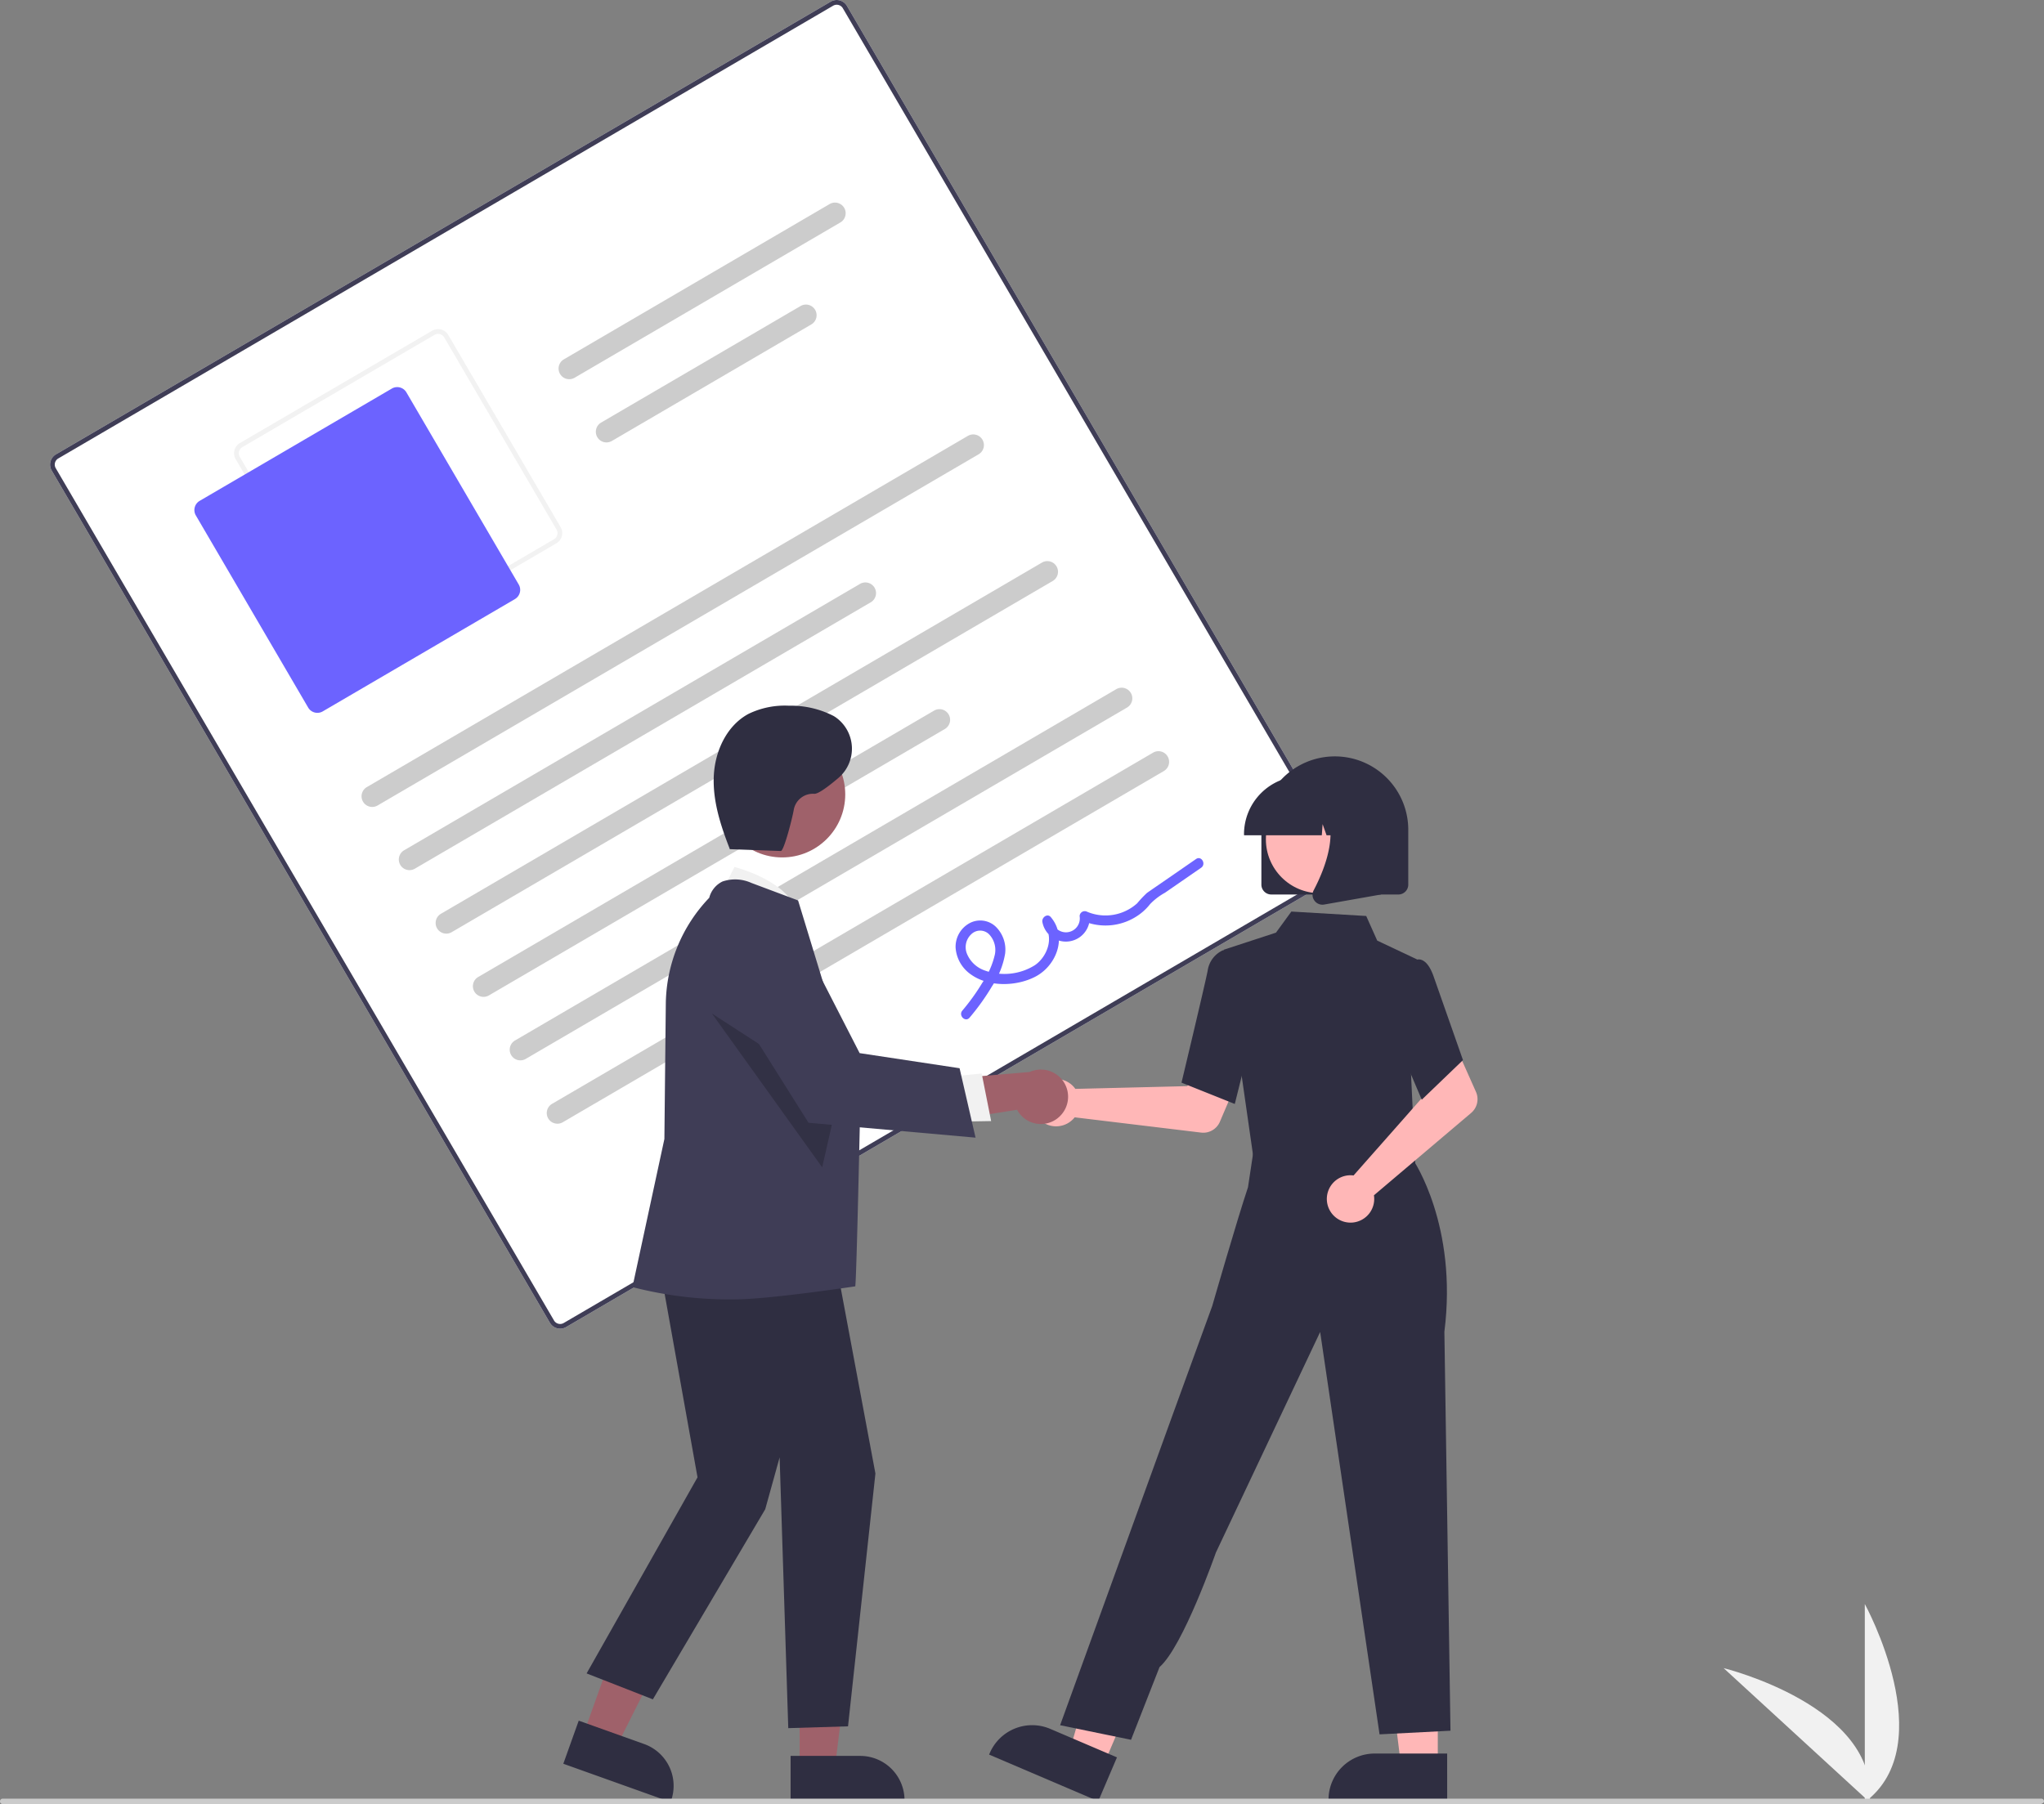 <svg xmlns="http://www.w3.org/2000/svg" width="309.952" height="273.646" viewBox="0 0 309.952 273.646">
  <rect x="0" y="0" width="309.952" height="273.646" fill="#808080" stroke="none"/>
  <g id="Group_3187" data-name="Group 3187" transform="translate(0 -25)">
    <path id="Path_1743" data-name="Path 1743" d="M907.6,767.668V737.612S919.316,758.92,907.6,767.668Z" transform="translate(-624.822 -469.321)" fill="#f1f1f1"/>
    <path id="Path_1744" data-name="Path 1744" d="M878.2,781.344l-22.141-20.326S879.673,766.8,878.2,781.344Z" transform="translate(-594.691 -483.003)" fill="#f1f1f1"/>
    <path id="Path_1745" data-name="Path 1745" d="M446,221.947,328.509,290.618a1.8,1.8,0,0,1-2.456-.644L250.5,160.7a1.8,1.8,0,0,1,.644-2.456L368.635,89.574a1.8,1.8,0,0,1,2.456.644l75.556,129.273a1.8,1.8,0,0,1-.644,2.456Z" transform="translate(-242.662 -64.328)" fill="#fff"/>
    <path id="Path_1746" data-name="Path 1746" d="M446,221.947,328.509,290.618a1.8,1.8,0,0,1-2.456-.644L250.5,160.7a1.8,1.8,0,0,1,.644-2.456L368.635,89.574a1.8,1.8,0,0,1,2.456.644l75.556,129.273a1.8,1.8,0,0,1-.644,2.456ZM251.5,158.864a1.078,1.078,0,0,0-.386,1.474l75.556,129.273a1.078,1.078,0,0,0,1.474.386L445.64,221.327a1.078,1.078,0,0,0,.386-1.474L370.471,90.58A1.078,1.078,0,0,0,369,90.194Z" transform="translate(-242.662 -64.328)" fill="#3f3d56"/>
    <path id="Path_1747" data-name="Path 1747" d="M366.284,241.971,337.143,259a1.8,1.8,0,0,1-2.456-.644l-17.032-29.141a1.8,1.8,0,0,1,.644-2.456L347.44,209.73a1.8,1.8,0,0,1,2.456.644l17.032,29.141A1.8,1.8,0,0,1,366.284,241.971Zm-47.622-14.589a1.078,1.078,0,0,0-.386,1.474L335.307,258a1.078,1.078,0,0,0,1.474.386l29.141-17.032a1.078,1.078,0,0,0,.386-1.474l-17.032-29.141a1.078,1.078,0,0,0-1.474-.386Z" transform="translate(-281.916 -134.562)" fill="#f2f2f2"/>
    <path id="Path_1748" data-name="Path 1748" d="M351.533,262.8l-29.141,17.032a1.618,1.618,0,0,1-2.21-.58L303.15,250.108a1.618,1.618,0,0,1,.58-2.21l29.141-17.032a1.618,1.618,0,0,1,2.21.58l17.032,29.141a1.618,1.618,0,0,1-.58,2.21Z" transform="translate(-273.452 -146.93)" fill="#6c63ff"/>
    <path id="Path_1749" data-name="Path 1749" d="M457.554,250.9l-91.142,53.27a1.616,1.616,0,1,1-1.631-2.79l91.142-53.269a1.616,1.616,0,0,1,1.631,2.79Z" transform="translate(-309.137 -157.007)" fill="#ccc"/>
    <path id="Path_1750" data-name="Path 1750" d="M449.063,304.989l-69.132,40.405a1.616,1.616,0,0,1-1.631-2.79L447.432,302.2a1.616,1.616,0,1,1,1.631,2.79Z" transform="translate(-317.039 -188.625)" fill="#ccc"/>
    <path id="Path_1751" data-name="Path 1751" d="M478.619,166.273l-40.3,23.555a1.616,1.616,0,1,1-1.631-2.79l40.3-23.555a1.616,1.616,0,0,1,1.631,2.79Z" transform="translate(-351.167 -107.543)" fill="#ccc"/>
    <path id="Path_1752" data-name="Path 1752" d="M482.08,203.551l-30.243,17.676a1.616,1.616,0,0,1-1.631-2.79l30.243-17.676a1.616,1.616,0,1,1,1.631,2.79Z" transform="translate(-359.069 -129.333)" fill="#ccc"/>
    <path id="Path_1753" data-name="Path 1753" d="M484.592,297.157l-91.142,53.27a1.616,1.616,0,1,1-1.631-2.79l91.142-53.27a1.616,1.616,0,0,1,1.631,2.79Z" transform="translate(-324.941 -184.047)" fill="#ccc"/>
    <path id="Path_1754" data-name="Path 1754" d="M476.1,351.249l-69.132,40.405a1.616,1.616,0,0,1-1.631-2.79l69.132-40.405a1.616,1.616,0,1,1,1.631,2.79Z" transform="translate(-332.843 -215.665)" fill="#ccc"/>
    <path id="Path_1755" data-name="Path 1755" d="M511.629,343.417l-91.142,53.27a1.616,1.616,0,1,1-1.631-2.79L510,340.627a1.616,1.616,0,1,1,1.631,2.79Z" transform="translate(-340.745 -211.087)" fill="#ccc"/>
    <path id="Path_1756" data-name="Path 1756" d="M525.148,366.547l-91.142,53.269a1.616,1.616,0,1,1-1.631-2.79l91.142-53.269a1.616,1.616,0,0,1,1.631,2.79Z" transform="translate(-348.647 -224.607)" fill="#ccc"/>
    <path id="Path_1757" data-name="Path 1757" d="M582.865,426.788a35.192,35.192,0,0,0,3.408-4.766,12.658,12.658,0,0,0,1.977-4.915,4.854,4.854,0,0,0-1.454-4.149,3.416,3.416,0,0,0-4.008-.456,4.075,4.075,0,0,0-2.045,3.64,5.384,5.384,0,0,0,2.3,4.078c2.694,1.952,6.9,1.85,9.773.365,3.234-1.673,4.905-6.05,2.364-9.046-.528-.623-1.408.073-1.276.746a3.623,3.623,0,0,0,7.179-.887l-1.142.668a8.721,8.721,0,0,0,8.675-.931,8.089,8.089,0,0,0,1.623-1.569,9.531,9.531,0,0,1,2.259-1.726l5.48-3.787c.806-.557.04-1.884-.773-1.323l-4.963,3.43c-.827.572-1.66,1.136-2.482,1.715a17,17,0,0,0-1.484,1.573,7.183,7.183,0,0,1-7.583,1.283.775.775,0,0,0-1.142.668,2.1,2.1,0,1,1-4.166.493l-1.275.745c1.639,1.933.548,4.9-1.341,6.194a8.7,8.7,0,0,1-7.613.8,4.491,4.491,0,0,1-2.645-2.426,2.677,2.677,0,0,1,.607-3.063,1.921,1.921,0,0,1,2.67-.028,3.436,3.436,0,0,1,.91,3.1,12.417,12.417,0,0,1-1.884,4.262,32.73,32.73,0,0,1-3.048,4.245c-.632.748.458,1.826,1.1,1.07Z" transform="translate(-435.837 -247.436)" fill="#6c63ff"/>
    <path id="Path_1758" data-name="Path 1758" d="M609.937,543.448a3.6,3.6,0,0,1,.362.437l16.972-.415,1.98-3.618,5.851,2.274-2.883,6.746a2.738,2.738,0,0,1-2.847,1.643L610.2,548.2a3.593,3.593,0,1,1-.26-4.75Z" transform="translate(-447.236 -353.727)" fill="#ffb7b7"/>
    <path id="Path_1759" data-name="Path 1759" d="M513.167,676.974h-5.58l-2.655-21.525h8.236Z" transform="translate(-295.14 -384.181)" fill="#ffb7b7"/>
    <path id="Path_1760" data-name="Path 1760" d="M729.864,799.43H711.87V799.2a7,7,0,0,1,7-7h10.991Z" transform="translate(-510.414 -501.228)" fill="#2f2e41"/>
    <path id="Path_1761" data-name="Path 1761" d="M395.573,674.559l-5.132-2.193,6.014-20.837,7.574,3.236Z" transform="translate(-228.218 -381.89)" fill="#ffb7b7"/>
    <path id="Path_1762" data-name="Path 1762" d="M604.549,793.38,588,786.311l.089-.209a7,7,0,0,1,9.192-3.689h0l10.106,4.318Z" transform="translate(-438.011 -495.178)" fill="#2f2e41"/>
    <path id="Path_1763" data-name="Path 1763" d="M458.9,469.266l-.4,6.539,11.8,1.262,12.342,1.321L479,468.459Z" transform="translate(-267.998 -274.883)" fill="#ffb7b7"/>
    <path id="Path_1764" data-name="Path 1764" d="M678.156,522.567l-4.582-31.946,7.943-2.6,2.333-3.2,11.352.672,1.667,3.733,6.053,2.86-.93,17.277.679,14.452Z" transform="translate(-488.029 -321.56)" fill="#2f2e41"/>
    <path id="Path_1765" data-name="Path 1765" d="M666.295,522.265l-8.079-3.232.034-.144c.035-.145,3.473-14.514,3.93-16.823a4.026,4.026,0,0,1,2.287-3.1l.054-.02,3.2.973,1.4,11.033Z" transform="translate(-479.052 -329.819)" fill="#2f2e41"/>
    <path id="Path_1766" data-name="Path 1766" d="M624.666,659.81,613.912,657.6,631.1,610.174,636.983,594s3.731-12.971,5.417-17.991l1.017-6.735,24.082,2.666s6.726,9.878,4.683,25.978l.924,60.516-10.754.552-9.008-61.033-15.81,33.458s-4.983,14.278-8.548,17.372Z" transform="translate(-453.156 -370.924)" fill="#2f2e41"/>
    <path id="Path_1767" data-name="Path 1767" d="M714.743,553.868a3.6,3.6,0,0,1,.567.031l11.235-12.728-1.307-3.912,5.646-2.744,2.987,6.7a2.739,2.739,0,0,1-.731,3.2L718.4,556.906a3.593,3.593,0,1,1-3.66-3.038Z" transform="translate(-510.056 -350.608)" fill="#ffb7b7"/>
    <path id="Path_1768" data-name="Path 1768" d="M739.3,523.575l-4.687-11.024,1.828-7.679,1.969-2.488a1.134,1.134,0,0,1,.911.008c.726.292,1.345,1.188,1.839,2.663l4.392,12.511Z" transform="translate(-523.705 -331.774)" fill="#2f2e41"/>
    <path id="Path_1769" data-name="Path 1769" d="M687.367,447.628v-8.311a11.137,11.137,0,1,1,22.274,0v8.311a1.5,1.5,0,0,1-1.5,1.5H688.863A1.5,1.5,0,0,1,687.367,447.628Z" transform="translate(-496.091 -288.454)" fill="#2f2e41"/>
    <circle id="Ellipse_97" data-name="Ellipse 97" cx="8.165" cy="8.165" r="8.165" transform="translate(191.959 144.146)" fill="#ffb7b7"/>
    <path id="Path_1770" data-name="Path 1770" d="M681.026,444.191a8.82,8.82,0,0,1,8.81-8.81H691.5a8.82,8.82,0,0,1,8.81,8.81v.166h-3.513L695.6,441l-.24,3.355h-1.815l-.6-1.693-.121,1.693h-11.79Z" transform="translate(-492.385 -292.663)" fill="#2f2e41"/>
    <path id="Path_1771" data-name="Path 1771" d="M706.324,459.456a1.474,1.474,0,0,1-.117-1.565c1.762-3.35,4.228-9.541.954-13.359l-.235-.274h9.5v14.268L707.8,460.05a1.53,1.53,0,0,1-.265.023,1.49,1.49,0,0,1-1.207-.617Z" transform="translate(-507.003 -297.852)" fill="#2f2e41"/>
    <path id="Path_1772" data-name="Path 1772" d="M212.9,668.574l5.043,1.8,9.352-18.6-7.443-2.66Z" transform="translate(-124.446 -380.482)" fill="#9f616a"/>
    <path id="Path_1773" data-name="Path 1773" d="M432.6,786.734l2.336-6.535,9.932,3.55a6.73,6.73,0,0,1,4.068,8.592l-.074.206Z" transform="translate(-347.178 -494.214)" fill="#2f2e41"/>
    <path id="Path_1774" data-name="Path 1774" d="M291.835,678.884h5.356l2.548-20.657h-7.9Z" transform="translate(-170.581 -385.804)" fill="#9f616a"/>
    <path id="Path_1775" data-name="Path 1775" d="M515.548,793.065H526.1a6.722,6.722,0,0,1,6.722,6.722V800H515.548Z" transform="translate(-395.66 -501.734)" fill="#2f2e41"/>
    <path id="Path_1776" data-name="Path 1776" d="M489.459,473.154l2.329-4.6s8.677,2.174,9.466,7.2Z" transform="translate(-380.411 -312.052)" fill="#f1f1f1"/>
    <path id="Path_1777" data-name="Path 1777" d="M224.578,515.731l6.334,35.347-16.819,29.744,10.048,3.932,17.037-28.832,2.184-7.863,1.31,41.064,9.062-.275,4.154-38.344-6.664-35.646Z" transform="translate(-125.14 -302.003)" fill="#2f2e41"/>
    <path id="Path_1778" data-name="Path 1778" d="M473.377,536.745a58.454,58.454,0,0,1-15.346-1.808l-.214-.046,4.847-22.472.218-20.728a23.67,23.67,0,0,1,6.584-15.858,3.779,3.779,0,0,1,2.01-2.47,5.993,5.993,0,0,1,4.384.22l7.073,2.652.033.1c.085.251,9.4,30.835,9.4,30.835s-.564,26.722-.76,27.6C491.606,534.766,478.547,536.745,473.377,536.745Z" transform="translate(-361.916 -314.661)" fill="#3f3d56"/>
    <circle id="Ellipse_98" data-name="Ellipse 98" cx="9.56" cy="9.56" r="9.56" transform="translate(109.052 135.932)" fill="#9f616a"/>
    <path id="Path_1779" data-name="Path 1779" d="M259.823,432.715l16.725,23.335,2.47-10.9Z" transform="translate(-151.87 -253.99)" opacity="0.2"/>
    <path id="Path_1780" data-name="Path 1780" d="M584.107,549.879a4.1,4.1,0,0,1-6.159-1.277l-14.4,2.3,3.119-6.9,13.192-1.13a4.125,4.125,0,0,1,4.244,7.006Z" transform="translate(-423.72 -355.277)" fill="#9f616a"/>
    <path id="Path_1781" data-name="Path 1781" d="M345.842,455.124l5.172-.507,1.433,7.215-6.509.115Z" transform="translate(-202.15 -266.792)" fill="#f1f1f1"/>
    <path id="Path_1782" data-name="Path 1782" d="M529.131,523.362,503.8,521.106l-12.791-20.342-.039-.18a7,7,0,0,1,13.074-4.689l7.509,14.646,15.154,2.291Z" transform="translate(-381.198 -325.807)" fill="#3f3d56"/>
    <path id="Path_1783" data-name="Path 1783" d="M489.718,431.427l7.935.285c.484.017,1.8-5.2,1.968-6.285a2.955,2.955,0,0,1,3.083-2.391c.594.056,2.092-1.054,3.637-2.367a5.828,5.828,0,0,0-.442-9.287q-.132-.086-.259-.158a14.12,14.12,0,0,0-6.742-1.549,12.606,12.606,0,0,0-6.145,1.239c-3.336,1.792-5.111,5.709-5.267,9.493s1.057,7.484,2.434,11.012" transform="translate(-379.25 -277.635)" fill="#2f2e41"/>
    <path id="Path_1784" data-name="Path 1784" d="M536.371,809.5H227.415a.415.415,0,0,1,0-.831H536.537a.415.415,0,0,1,.415.416C536.952,809.317,536.6,809.5,536.371,809.5Z" transform="translate(-227 -510.857)" fill="#cbcbcb"/>
  </g>
</svg>
